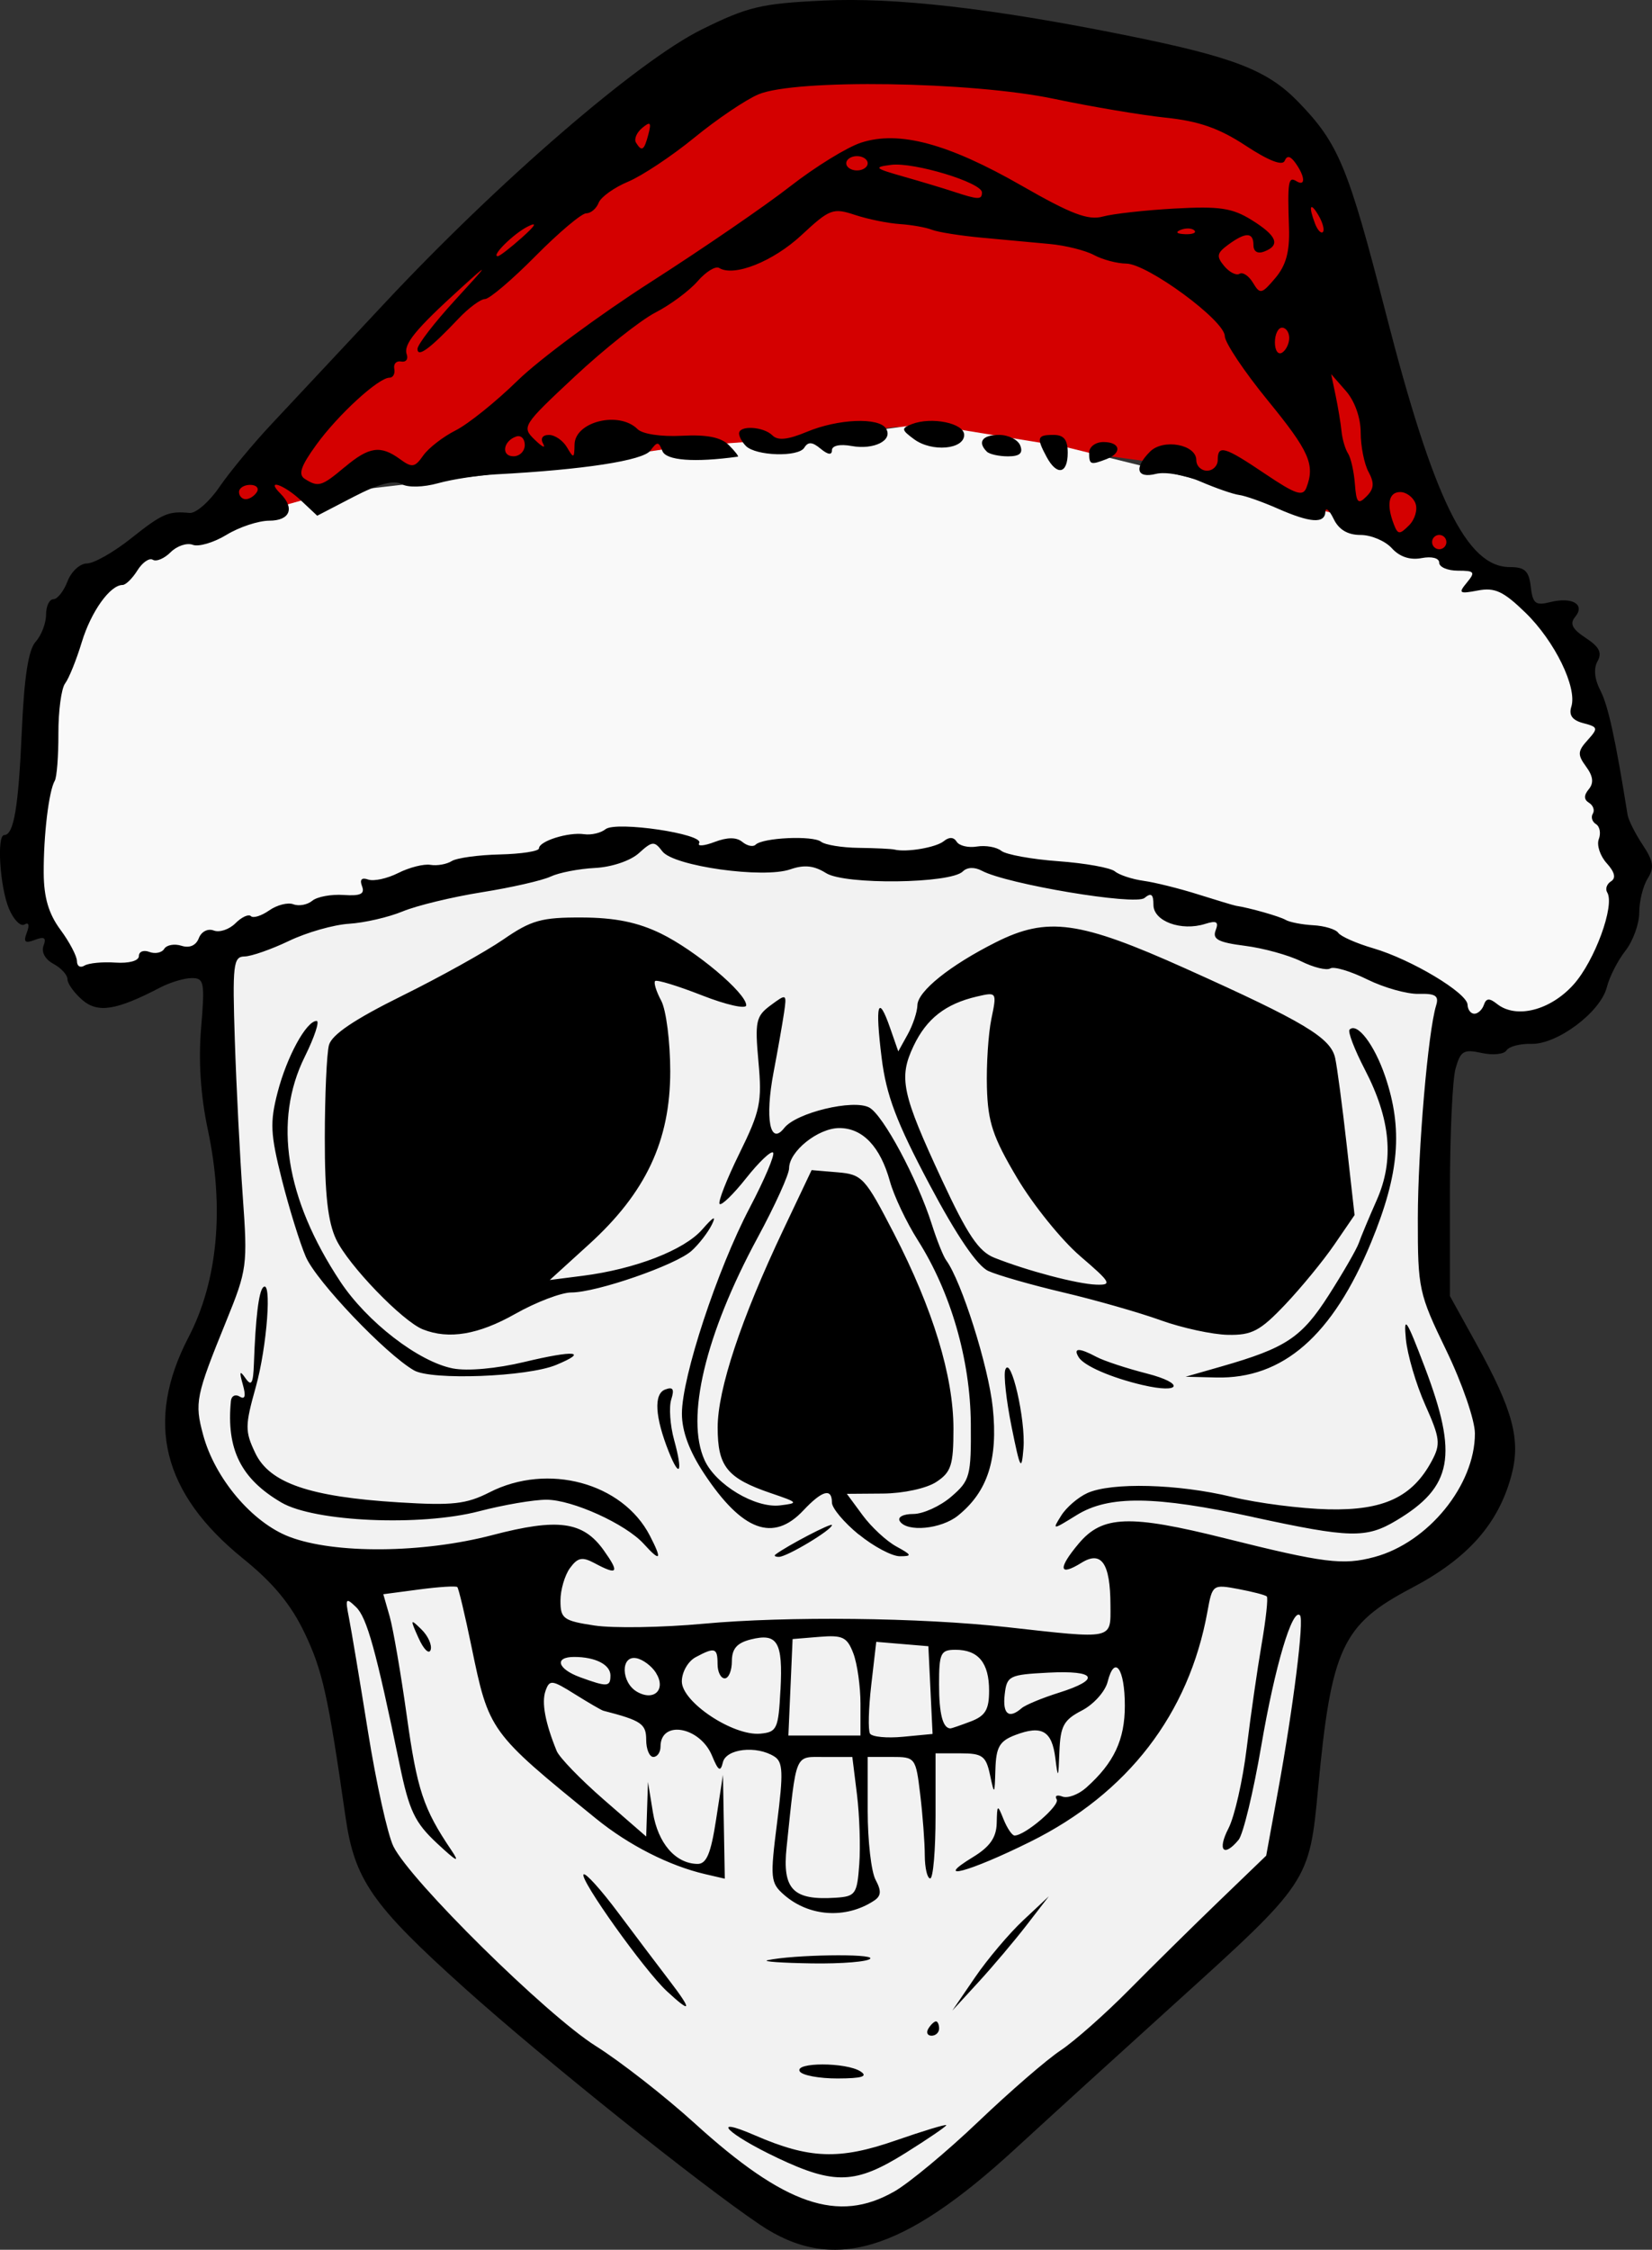 <?xml version="1.0" encoding="UTF-8" standalone="no"?>
<!-- Created with Inkscape (http://www.inkscape.org/) -->

<svg
   width="61.18mm"
   height="83.294mm"
   viewBox="0 0 61.18 83.294"
   version="1.1"
   id="svg35343"
   xml:space="preserve"
   inkscape:version="1.2 (dc2aedaf03, 2022-05-15)"
   sodipodi:docname="Skull in Santa hat.svg"
   xmlns:inkscape="http://www.inkscape.org/namespaces/inkscape"
   xmlns:sodipodi="http://sodipodi.sourceforge.net/DTD/sodipodi-0.dtd"
   xmlns="http://www.w3.org/2000/svg"
   xmlns:svg="http://www.w3.org/2000/svg"
   xmlns:rdf="http://www.w3.org/1999/02/22-rdf-syntax-ns#"
   xmlns:cc="http://creativecommons.org/ns#"
   xmlns:dc="http://purl.org/dc/elements/1.1/"><rect x="0" y="0" width="61.18" height="83.294" fill="#333333" stroke="none"/><title
     id="title36111">Skull in Santa hat</title><sodipodi:namedview
     id="namedview35345"
     pagecolor="#ffffff"
     bordercolor="#666666"
     borderopacity="1.0"
     inkscape:showpageshadow="2"
     inkscape:pageopacity="0.0"
     inkscape:pagecheckerboard="0"
     inkscape:deskcolor="#d1d1d1"
     inkscape:document-units="mm"
     showgrid="false"
     inkscape:zoom="1.5540918"
     inkscape:cx="306.93168"
     inkscape:cy="92.015158"
     inkscape:window-width="1920"
     inkscape:window-height="1009"
     inkscape:window-x="1912"
     inkscape:window-y="-8"
     inkscape:window-maximized="1"
     inkscape:current-layer="layer1" /><defs
     id="defs35340" /><g
     inkscape:label="Lager 1"
     inkscape:groupmode="layer"
     id="layer1"
     transform="translate(-108.742,-93.742)"><path
       style="fill:#d40000;stroke:none;stroke-width:0.265px;stroke-linecap:butt;stroke-linejoin:miter;stroke-opacity:1"
       d="m 116.653,113.161 c 0.542,-0.06 6.32,-1.746 6.681,-1.866 0.361,-0.12 12.4,-1.083 12.4,-1.083 l 6.2,-0.662 10.534,1.445 c 0,0 11.437,3.913 10.774,3.551 -0.662,-0.361 -3.852,-9.751 -4.093,-10.172 -0.241,-0.421 -1.625,-5.237 -1.625,-5.237 l -15.289,-4.334 -11.136,3.311 -10.473,10.353 -3.672,3.732 z"
       id="path36101" /><path
       style="fill:#f9f9f9;stroke:none;stroke-width:0.265px;stroke-linecap:butt;stroke-linejoin:miter;stroke-opacity:1"
       d="m 110.814,116.713 c 0.301,-0.241 3.792,-2.949 3.792,-2.949 l 6.2,-1.746 6.2,-0.722 7.043,-1.023 5.839,-0.421 3.07,-0.421 5.177,0.843 10.955,2.709 5.658,2.408 2.348,3.01 c 0,0 2.408,7.343 2.287,7.765 -0.12,0.421 -1.926,4.755 -1.926,4.755 l -4.996,1.264 -0.06,-1.565 -12.58,-4.334 c 0,0 -4.635,-0.843 -5.478,-0.782 -0.843,0.06 -5.478,0.241 -5.478,0.241 l -7.103,-1.083 c 0,0 -12.279,3.792 -13.062,3.852 -0.782,0.06 -6.802,1.685 -6.802,1.685 l -2.347,-3.612 z"
       id="path36103" /><path
       style="fill:#f2f2f2;stroke:none;stroke-width:0.265px;stroke-linecap:butt;stroke-linejoin:miter;stroke-opacity:1"
       d="m 116.532,129.173 14.506,-4.213 h 2.167 l 3.19,0.662 6.621,0.181 1.685,-0.241 7.103,1.324 8.367,2.648 c 0,0 2.287,1.204 2.287,1.445 0,0.241 -0.602,10.293 -0.602,10.293 l 2.348,5.839 c 0,0 -0.662,3.25 -0.903,3.25 -0.241,0 -5.417,3.13 -5.417,3.13 l -1.445,9.992 -13.844,12.159 c 0,0 -4.755,0.843 -4.936,0.421 -0.181,-0.421 -14.988,-13.122 -14.988,-13.122 l -2.047,-10.112 -5.417,-5.237 0.482,-3.13 1.685,-4.213 z"
       id="path36105" /><path
       style="fill:#000000;stroke-width:0.265"
       d="m 136.884,176.106 c -2.233,-1.503 -8.005,-6.124 -10.931,-8.752 -3.436,-3.086 -4.08,-4.013 -4.416,-6.347 -0.646,-4.501 -0.851,-5.419 -1.517,-6.812 -0.504,-1.053 -1.161,-1.848 -2.269,-2.743 -3.001,-2.425 -3.655,-5.074 -2.025,-8.206 1.079,-2.073 1.33,-4.774 0.715,-7.668 -0.269,-1.264 -0.354,-2.545 -0.252,-3.77 0.143,-1.7 0.114,-1.856 -0.346,-1.854 -0.276,7.9e-4 -0.802,0.158 -1.169,0.35 -1.625,0.848 -2.311,0.957 -2.887,0.457 -0.301,-0.261 -0.547,-0.605 -0.547,-0.765 0,-0.16 -0.234,-0.415 -0.519,-0.568 -0.308,-0.165 -0.457,-0.439 -0.367,-0.674 0.113,-0.293 0.03,-0.349 -0.32,-0.215 -0.37,0.142 -0.434,0.083 -0.297,-0.275 0.104,-0.272 0.069,-0.391 -0.087,-0.295 -0.144,0.089 -0.403,-0.173 -0.576,-0.582 -0.335,-0.794 -0.46,-2.727 -0.177,-2.728 0.355,-7.9e-4 0.528,-1.016 0.651,-3.826 0.089,-2.025 0.244,-3.033 0.513,-3.33 0.212,-0.234 0.386,-0.685 0.386,-1.001 0,-0.316 0.122,-0.574 0.271,-0.574 0.149,0 0.384,-0.298 0.523,-0.661 0.138,-0.364 0.463,-0.663 0.721,-0.664 0.258,-0.001 0.992,-0.418 1.631,-0.926 1.162,-0.924 1.382,-1.019 2.17,-0.944 0.232,0.022 0.729,-0.411 1.106,-0.962 0.376,-0.551 1.242,-1.596 1.924,-2.323 0.682,-0.727 2.566,-2.739 4.186,-4.473 4.212,-4.505 9.382,-8.969 11.744,-10.138 1.706,-0.845 2.204,-0.964 4.498,-1.073 2.653,-0.127 6.234,0.281 11.167,1.274 4.033,0.811 5.286,1.293 6.435,2.478 1.493,1.539 1.847,2.394 3.243,7.83 1.77,6.893 2.992,9.392 4.594,9.392 0.554,0 0.704,0.142 0.772,0.728 0.071,0.621 0.176,0.705 0.713,0.57 0.821,-0.206 1.315,0.082 0.932,0.544 -0.211,0.254 -0.112,0.451 0.391,0.781 0.501,0.328 0.613,0.549 0.436,0.864 -0.151,0.27 -0.112,0.664 0.108,1.088 0.286,0.552 0.556,1.788 1.005,4.596 0.031,0.194 0.281,0.692 0.556,1.107 0.405,0.61 0.441,0.849 0.188,1.253 -0.172,0.275 -0.312,0.842 -0.312,1.261 0,0.419 -0.231,1.055 -0.513,1.414 -0.282,0.359 -0.591,0.965 -0.687,1.347 -0.231,0.921 -1.838,2.126 -2.798,2.099 -0.415,-0.012 -0.828,0.097 -0.917,0.241 -0.089,0.144 -0.504,0.187 -0.921,0.096 -0.667,-0.147 -0.784,-0.077 -0.967,0.58 -0.115,0.411 -0.208,2.473 -0.208,4.583 v 3.836 l 0.975,1.763 c 1.367,2.474 1.657,3.562 1.3,4.887 -0.483,1.792 -1.616,3.068 -3.695,4.161 -2.567,1.349 -2.972,2.215 -3.46,7.401 -0.327,3.478 -0.329,3.481 -5.326,7.999 -1.921,1.737 -4.577,4.154 -5.903,5.373 -4.174,3.835 -6.763,4.602 -9.445,2.797 z m 4.968,-1.221 c 0.554,-0.316 1.96,-1.484 3.124,-2.595 1.164,-1.111 2.533,-2.296 3.043,-2.634 0.509,-0.338 1.647,-1.343 2.528,-2.234 0.881,-0.891 2.386,-2.375 3.344,-3.298 l 1.743,-1.679 0.435,-2.38 c 0.572,-3.126 0.976,-6.358 0.816,-6.519 -0.284,-0.284 -0.931,1.896 -1.433,4.832 -0.293,1.711 -0.671,3.277 -0.84,3.481 -0.552,0.665 -0.796,0.391 -0.376,-0.422 0.226,-0.436 0.53,-1.776 0.676,-2.977 0.146,-1.201 0.396,-2.934 0.554,-3.85 0.158,-0.917 0.244,-1.71 0.19,-1.762 -0.054,-0.053 -0.529,-0.176 -1.056,-0.275 -0.945,-0.177 -0.961,-0.165 -1.142,0.836 -0.686,3.792 -2.951,6.733 -6.567,8.524 -2.273,1.126 -3.63,1.488 -2.114,0.564 0.625,-0.381 0.864,-0.724 0.877,-1.256 0.016,-0.702 0.026,-0.707 0.256,-0.136 0.132,0.327 0.314,0.595 0.405,0.595 0.392,0 1.696,-1.12 1.56,-1.34 -0.082,-0.133 0.013,-0.179 0.211,-0.103 0.198,0.076 0.598,-0.074 0.888,-0.334 1.023,-0.913 1.425,-1.768 1.425,-3.029 0,-1.38 -0.38,-1.909 -0.637,-0.886 -0.09,0.36 -0.52,0.839 -0.954,1.063 -0.674,0.348 -0.796,0.573 -0.832,1.526 -0.038,0.999 -0.054,1.025 -0.15,0.243 -0.126,-1.018 -0.499,-1.236 -1.482,-0.862 -0.584,0.222 -0.713,0.442 -0.738,1.268 -0.03,0.964 -0.037,0.971 -0.201,0.205 -0.149,-0.698 -0.281,-0.794 -1.093,-0.794 h -0.923 v 2.316 c 0,1.274 -0.089,2.315 -0.198,2.315 -0.109,-2.2e-4 -0.199,-0.387 -0.201,-0.86 -0.001,-0.473 -0.077,-1.485 -0.169,-2.249 -0.164,-1.367 -0.181,-1.389 -1.056,-1.389 h -0.889 v 2.002 c 0,1.101 0.131,2.247 0.292,2.547 0.224,0.419 0.209,0.6 -0.066,0.779 -1.045,0.681 -2.407,0.586 -3.333,-0.231 -0.494,-0.436 -0.51,-0.608 -0.248,-2.669 0.235,-1.846 0.218,-2.242 -0.101,-2.443 -0.66,-0.418 -1.787,-0.291 -1.907,0.214 -0.088,0.37 -0.169,0.321 -0.401,-0.242 -0.446,-1.081 -1.909,-1.339 -1.909,-0.338 0,0.21 -0.119,0.381 -0.265,0.381 -0.146,0 -0.265,-0.285 -0.265,-0.633 0,-0.593 -0.179,-0.715 -1.587,-1.078 -0.073,-0.019 -0.548,-0.295 -1.056,-0.613 -0.853,-0.534 -0.936,-0.544 -1.086,-0.12 -0.151,0.429 -0.012,1.177 0.414,2.223 0.099,0.242 0.885,1.054 1.747,1.804 l 1.568,1.364 0.033,-1.01 0.033,-1.01 0.183,1.126 c 0.186,1.142 0.833,1.892 1.646,1.908 0.338,0.006 0.499,-0.376 0.694,-1.645 l 0.254,-1.654 0.034,1.923 0.034,1.923 -0.728,-0.169 c -1.329,-0.309 -2.83,-1.072 -4.035,-2.051 -3.961,-3.217 -3.969,-3.228 -4.622,-6.391 -0.238,-1.155 -0.473,-2.138 -0.521,-2.186 -0.048,-0.048 -0.684,-0.008 -1.414,0.089 l -1.327,0.176 0.235,0.819 c 0.129,0.45 0.415,2.11 0.635,3.688 0.381,2.73 0.614,3.436 1.642,4.957 0.342,0.506 0.219,0.449 -0.522,-0.242 -0.824,-0.769 -1.031,-1.204 -1.384,-2.91 -0.877,-4.24 -1.212,-5.45 -1.617,-5.838 -0.379,-0.364 -0.404,-0.326 -0.262,0.392 0.086,0.437 0.405,2.342 0.708,4.233 0.303,1.892 0.725,3.797 0.938,4.233 0.616,1.262 5.671,6.248 7.497,7.396 0.915,0.575 2.565,1.864 3.666,2.864 3.336,3.03 5.311,3.706 7.378,2.526 z m -4.319,-1.251 c -1.85,-0.875 -2.557,-1.583 -0.834,-0.835 2.016,0.875 3.127,0.916 5.207,0.193 1.034,-0.359 1.879,-0.615 1.879,-0.568 0,0.047 -0.681,0.511 -1.513,1.032 -1.842,1.152 -2.62,1.181 -4.739,0.179 z m 0.828,-3.201 c -0.213,-0.344 1.717,-0.344 2.249,0 0.287,0.186 0.055,0.258 -0.844,0.261 -0.683,0.002 -1.315,-0.115 -1.405,-0.261 z m 4.763,-1.587 c 0.09,-0.146 0.216,-0.265 0.28,-0.265 0.064,0 0.117,0.119 0.117,0.265 0,0.146 -0.126,0.265 -0.28,0.265 -0.154,0 -0.207,-0.119 -0.117,-0.265 z m -9.692,-1.389 c -0.834,-0.775 -3.242,-4.154 -3.078,-4.318 0.07,-0.07 0.641,0.561 1.269,1.401 0.628,0.84 1.484,1.975 1.902,2.52 0.865,1.13 0.835,1.259 -0.093,0.397 z m 11.416,-0.502 c 0.461,-0.676 1.266,-1.628 1.788,-2.117 l 0.949,-0.888 -0.817,1.058 c -0.449,0.582 -1.254,1.535 -1.788,2.117 l -0.971,1.058 z m -7.678,-0.639 c 0.934,-0.205 3.921,-0.253 3.803,-0.061 -0.071,0.115 -1.045,0.196 -2.165,0.179 -1.119,-0.017 -1.856,-0.07 -1.638,-0.118 z m -12.927,-11.926 c -0.318,-0.709 -0.311,-0.73 0.107,-0.321 0.246,0.24 0.398,0.581 0.34,0.758 -0.059,0.176 -0.26,-0.02 -0.446,-0.437 z m 16.321,8.371 c 0.048,-0.655 0.009,-1.816 -0.085,-2.58 l -0.172,-1.389 h -1.023 c -1.13,0 -1.037,-0.219 -1.411,3.34 -0.164,1.56 0.236,1.973 1.811,1.871 0.742,-0.048 0.799,-0.128 0.88,-1.242 z m 2.637,-6.445 -0.078,-1.625 -0.965,-0.081 -0.965,-0.081 -0.184,1.588 c -0.101,0.873 -0.123,1.687 -0.047,1.809 0.075,0.122 0.627,0.175 1.227,0.117 l 1.09,-0.104 z m -5.554,-0.01 c 0.092,-1.774 -0.109,-2.114 -1.101,-1.866 -0.513,0.129 -0.7,0.345 -0.7,0.808 0,0.348 -0.119,0.633 -0.265,0.633 -0.146,0 -0.265,-0.238 -0.265,-0.529 0,-0.605 -0.1,-0.636 -0.811,-0.255 -0.284,0.152 -0.512,0.552 -0.512,0.899 0,0.764 1.903,2.027 2.91,1.932 0.613,-0.058 0.667,-0.176 0.742,-1.622 z m 2.962,0.519 c 0,-0.645 -0.119,-1.486 -0.264,-1.868 -0.23,-0.604 -0.393,-0.684 -1.257,-0.613 l -0.993,0.082 -0.078,1.786 -0.078,1.786 h 1.335 1.335 z m 4.084,0.651 c 0.541,-0.206 0.679,-0.437 0.679,-1.138 0,-1.031 -0.397,-1.515 -1.244,-1.515 -0.551,0 -0.609,0.121 -0.609,1.279 0,1.098 0.139,1.632 0.424,1.632 0.039,0 0.376,-0.116 0.75,-0.258 z m 1.883,-0.49 c 0.138,-0.12 0.757,-0.377 1.376,-0.572 1.58,-0.496 1.398,-0.838 -0.397,-0.744 -1.44,0.075 -1.526,0.118 -1.605,0.807 -0.084,0.728 0.153,0.92 0.626,0.509 z m -13.541,-1.31 c -0.158,-0.251 -0.483,-0.494 -0.722,-0.541 -0.598,-0.118 -0.574,0.907 0.028,1.247 0.633,0.357 1.078,-0.095 0.693,-0.705 z m -1.685,0.102 c 0,-0.405 -0.556,-0.69 -1.345,-0.69 -0.748,0 -0.617,0.445 0.22,0.751 1.005,0.367 1.124,0.361 1.124,-0.061 z m 18.517,-2.608 c -0.006,-1.55 -0.332,-2.028 -1.072,-1.569 -0.842,0.522 -0.885,0.218 -0.102,-0.713 0.876,-1.041 1.878,-1.077 5.411,-0.194 3.675,0.919 4.377,1.007 5.54,0.694 1.992,-0.536 3.72,-2.66 3.72,-4.572 0,-0.491 -0.471,-1.859 -1.058,-3.073 -1.023,-2.115 -1.058,-2.279 -1.056,-4.881 0.002,-2.547 0.378,-6.929 0.679,-7.9 0.109,-0.351 -0.028,-0.441 -0.644,-0.423 -0.43,0.012 -1.289,-0.229 -1.908,-0.535 -0.619,-0.306 -1.236,-0.49 -1.37,-0.407 -0.134,0.083 -0.62,-0.036 -1.081,-0.265 -0.461,-0.228 -1.397,-0.486 -2.08,-0.573 -0.984,-0.125 -1.21,-0.244 -1.084,-0.571 0.123,-0.32 0.036,-0.374 -0.388,-0.24 -0.885,0.281 -1.915,-0.097 -1.915,-0.703 0,-0.398 -0.084,-0.463 -0.333,-0.256 -0.342,0.284 -5.094,-0.512 -6.023,-1.009 -0.269,-0.144 -0.544,-0.134 -0.704,0.026 -0.454,0.454 -4.365,0.501 -5.064,0.062 -0.447,-0.281 -0.808,-0.319 -1.324,-0.14 -1.001,0.349 -4.32,-0.116 -4.738,-0.664 -0.299,-0.392 -0.373,-0.386 -0.871,0.065 -0.311,0.282 -1.009,0.517 -1.627,0.548 -0.595,0.03 -1.334,0.174 -1.642,0.319 -0.308,0.145 -1.453,0.406 -2.544,0.58 -1.091,0.174 -2.413,0.493 -2.936,0.71 -0.524,0.217 -1.417,0.422 -1.984,0.457 -0.568,0.035 -1.568,0.32 -2.223,0.634 -0.655,0.314 -1.397,0.573 -1.65,0.577 -0.415,0.005 -0.449,0.303 -0.357,3.115 0.056,1.71 0.188,4.302 0.293,5.761 0.184,2.56 0.163,2.721 -0.614,4.63 -1.126,2.768 -1.175,3.01 -0.854,4.203 0.435,1.615 1.816,3.249 3.192,3.776 1.672,0.641 4.937,0.614 7.516,-0.061 2.435,-0.638 3.365,-0.511 4.129,0.562 0.596,0.837 0.523,0.938 -0.342,0.475 -0.455,-0.243 -0.621,-0.21 -0.909,0.183 -0.193,0.265 -0.352,0.808 -0.352,1.208 0,0.664 0.109,0.744 1.257,0.918 0.691,0.105 2.507,0.076 4.035,-0.065 3.101,-0.286 8.036,-0.231 11.245,0.126 3.99,0.444 3.837,0.477 3.832,-0.815 z m -17.283,-2.267 c -0.667,-0.738 -2.648,-1.636 -3.606,-1.636 -0.472,0 -1.59,0.191 -2.485,0.425 -2.172,0.569 -6.104,0.396 -7.329,-0.321 -1.5,-0.878 -2.043,-1.97 -1.871,-3.758 0.018,-0.19 0.165,-0.265 0.326,-0.165 0.199,0.123 0.236,-0.02 0.115,-0.447 -0.137,-0.485 -0.114,-0.538 0.1,-0.232 0.218,0.312 0.285,0.198 0.311,-0.529 0.061,-1.702 0.178,-2.672 0.342,-2.836 0.334,-0.334 0.146,2.197 -0.274,3.697 -0.4,1.427 -0.402,1.631 -0.017,2.438 0.531,1.113 2.013,1.622 5.314,1.826 1.995,0.123 2.499,0.067 3.363,-0.373 2.157,-1.1 4.924,-0.352 5.936,1.606 0.466,0.901 0.398,0.993 -0.225,0.305 z m 4.873,0.396 c 0.421,-0.322 2.095,-1.196 2.095,-1.093 0,0.177 -1.665,1.176 -1.962,1.177 -0.133,5.3e-4 -0.193,-0.037 -0.132,-0.084 z m 3.087,-0.744 c -0.546,-0.446 -0.992,-0.978 -0.992,-1.182 0,-0.551 -0.361,-0.452 -1.058,0.29 -1.119,1.191 -2.266,0.765 -3.676,-1.364 -0.548,-0.828 -0.822,-1.567 -0.822,-2.221 0,-1.36 1.309,-5.333 2.511,-7.62 0.551,-1.049 0.941,-1.969 0.865,-2.044 -0.075,-0.075 -0.523,0.35 -0.995,0.946 -0.472,0.596 -0.914,1.026 -0.984,0.957 -0.069,-0.069 0.26,-0.91 0.731,-1.868 0.773,-1.571 0.843,-1.903 0.707,-3.392 -0.136,-1.5 -0.095,-1.691 0.451,-2.095 0.589,-0.436 0.599,-0.431 0.498,0.265 -0.057,0.39 -0.232,1.388 -0.39,2.218 -0.326,1.713 -0.131,2.733 0.394,2.061 0.442,-0.567 2.556,-1.077 3.149,-0.76 0.516,0.276 1.787,2.65 2.321,4.334 0.184,0.582 0.423,1.177 0.53,1.323 0.567,0.772 1.565,3.926 1.724,5.452 0.2,1.913 -0.187,3.113 -1.289,4.001 -0.622,0.502 -1.896,0.622 -2.154,0.204 -0.092,-0.149 0.125,-0.265 0.499,-0.265 0.364,0 0.996,-0.288 1.405,-0.639 0.699,-0.602 0.741,-0.759 0.726,-2.712 -0.019,-2.361 -0.741,-4.859 -1.963,-6.785 -0.42,-0.662 -0.885,-1.643 -1.033,-2.18 -0.355,-1.284 -1.008,-1.972 -1.873,-1.972 -0.787,0 -1.861,0.861 -1.861,1.491 0,0.227 -0.525,1.383 -1.167,2.569 -1.936,3.578 -2.674,6.676 -1.962,8.237 0.413,0.907 1.877,1.784 2.793,1.673 0.698,-0.084 0.682,-0.106 -0.325,-0.448 -1.632,-0.555 -1.984,-0.987 -1.984,-2.435 0,-1.415 0.868,-4.029 2.436,-7.332 l 1.043,-2.198 0.961,0.081 c 0.913,0.077 1.016,0.189 2.085,2.258 1.45,2.809 2.207,5.291 2.207,7.237 0,1.35 -0.084,1.608 -0.638,1.971 -0.361,0.236 -1.218,0.422 -1.974,0.428 l -1.336,0.01 0.585,0.793 c 0.321,0.436 0.882,0.956 1.246,1.155 0.581,0.318 0.597,0.362 0.132,0.363 -0.291,10e-4 -0.976,-0.363 -1.521,-0.809 z m 14.618,-0.644 c -3.649,-0.792 -5.354,-0.812 -6.543,-0.077 -0.911,0.563 -0.915,0.563 -0.575,0.019 0.188,-0.301 0.622,-0.675 0.964,-0.831 0.894,-0.407 3.365,-0.342 5.36,0.142 0.946,0.229 2.553,0.436 3.572,0.459 2.046,0.046 3.11,-0.453 3.829,-1.796 0.332,-0.621 0.307,-0.834 -0.246,-2.073 -0.339,-0.76 -0.661,-1.857 -0.716,-2.439 -0.085,-0.899 0.02,-0.743 0.699,1.044 1.245,3.276 1.031,4.433 -1.053,5.678 -1.117,0.667 -1.707,0.653 -5.292,-0.124 z m -21.653,-2.421 c -0.511,-1.284 -0.562,-2.138 -0.136,-2.302 0.293,-0.112 0.351,-0.019 0.228,0.368 -0.09,0.285 -0.042,0.962 0.108,1.505 0.329,1.19 0.207,1.451 -0.2,0.429 z m 12.697,-0.919 c -0.197,-0.974 -0.302,-1.926 -0.234,-2.117 0.202,-0.565 0.761,1.856 0.673,2.913 -0.072,0.868 -0.12,0.781 -0.439,-0.796 z m 4.856,-1.548 c -1.168,-0.274 -2.174,-0.711 -2.371,-1.03 -0.218,-0.353 0.013,-0.358 0.655,-0.015 0.274,0.147 1.117,0.425 1.873,0.618 1.414,0.362 1.267,0.76 -0.157,0.426 z m -26.988,-0.545 c -1.046,-0.601 -3.617,-3.299 -4.007,-4.206 -0.219,-0.509 -0.619,-1.798 -0.888,-2.864 -0.423,-1.676 -0.444,-2.111 -0.157,-3.22 0.344,-1.328 1.065,-2.647 1.445,-2.647 0.12,0 -0.078,0.598 -0.44,1.329 -1.171,2.367 -0.715,5.252 1.317,8.32 0.99,1.495 2.9,2.968 4.168,3.216 0.538,0.105 1.618,0.008 2.644,-0.238 1.872,-0.448 2.406,-0.398 1.179,0.11 -1.066,0.441 -4.608,0.576 -5.262,0.2 z m 29.898,-0.143 c 2.4,-0.688 2.972,-1.068 3.979,-2.642 0.532,-0.832 1.033,-1.7 1.113,-1.93 0.08,-0.23 0.379,-0.946 0.665,-1.591 0.653,-1.477 0.516,-2.987 -0.44,-4.83 -0.385,-0.741 -0.64,-1.408 -0.567,-1.48 0.28,-0.28 0.918,0.556 1.317,1.726 0.666,1.956 0.528,3.611 -0.516,6.144 -1.426,3.461 -3.269,5.07 -5.741,5.01 l -1.133,-0.028 z m -29.566,-1.373 c -0.76,-0.301 -2.761,-2.375 -3.215,-3.333 -0.308,-0.65 -0.422,-1.673 -0.42,-3.763 0.002,-1.579 0.071,-3.123 0.154,-3.431 0.104,-0.387 0.943,-0.952 2.708,-1.825 1.407,-0.695 3.094,-1.634 3.749,-2.085 1.037,-0.715 1.413,-0.82 2.91,-0.814 1.224,0.005 2.066,0.176 2.922,0.592 1.286,0.626 3.164,2.204 3.164,2.658 0,0.151 -0.735,-0.013 -1.633,-0.365 -0.898,-0.352 -1.682,-0.592 -1.741,-0.532 -0.059,0.059 0.042,0.386 0.225,0.726 0.183,0.34 0.334,1.515 0.335,2.612 0.002,2.568 -0.901,4.494 -3.006,6.407 l -1.455,1.323 1.216,-0.155 c 1.946,-0.248 3.762,-0.951 4.43,-1.716 0.417,-0.478 0.533,-0.536 0.355,-0.177 -0.145,0.293 -0.483,0.729 -0.751,0.969 -0.589,0.528 -3.514,1.541 -4.452,1.541 -0.371,0 -1.307,0.357 -2.08,0.794 -1.362,0.769 -2.456,0.953 -3.413,0.574 z m 27.317,-0.341 c -0.8,-0.287 -2.421,-0.75 -3.602,-1.028 -1.181,-0.278 -2.431,-0.636 -2.778,-0.795 -0.412,-0.189 -1.17,-1.303 -2.182,-3.21 -1.222,-2.304 -1.596,-3.293 -1.768,-4.679 -0.247,-1.991 -0.134,-2.393 0.312,-1.112 l 0.304,0.872 0.349,-0.63 c 0.192,-0.347 0.354,-0.833 0.359,-1.08 0.011,-0.517 1.206,-1.476 2.903,-2.329 1.913,-0.961 3.093,-0.798 7.033,0.973 4.393,1.974 5.371,2.56 5.536,3.313 0.073,0.335 0.265,1.78 0.426,3.211 l 0.292,2.602 -0.748,1.092 c -0.411,0.601 -1.234,1.602 -1.827,2.227 -0.925,0.973 -1.227,1.132 -2.117,1.115 -0.571,-0.011 -1.692,-0.254 -2.493,-0.541 z m -2.977,-2.373 c -0.692,-0.593 -1.742,-1.894 -2.335,-2.891 -0.899,-1.513 -1.084,-2.067 -1.119,-3.352 -0.023,-0.847 0.051,-1.99 0.165,-2.54 0.206,-0.994 0.202,-0.999 -0.534,-0.828 -1.163,0.27 -1.867,0.82 -2.347,1.83 -0.561,1.182 -0.438,1.758 1.052,4.964 0.942,2.026 1.36,2.647 1.936,2.876 1.211,0.482 3.072,0.974 3.777,0.997 0.601,0.02 0.546,-0.077 -0.596,-1.056 z m 14.951,-9.304 c 0.084,-0.248 0.204,-0.256 0.485,-0.033 0.706,0.563 1.972,0.243 2.834,-0.716 0.787,-0.876 1.54,-2.939 1.247,-3.413 -0.079,-0.128 -0.015,-0.312 0.142,-0.41 0.191,-0.118 0.138,-0.341 -0.16,-0.67 -0.245,-0.271 -0.377,-0.672 -0.293,-0.891 0.084,-0.219 0.037,-0.47 -0.105,-0.557 -0.142,-0.087 -0.194,-0.262 -0.116,-0.387 0.077,-0.125 0.014,-0.306 -0.141,-0.402 -0.194,-0.12 -0.197,-0.276 -0.009,-0.503 0.191,-0.23 0.162,-0.481 -0.099,-0.836 -0.323,-0.441 -0.316,-0.57 0.056,-0.982 0.398,-0.441 0.387,-0.485 -0.16,-0.628 -0.406,-0.106 -0.543,-0.294 -0.444,-0.607 0.226,-0.711 -0.613,-2.43 -1.702,-3.487 -0.813,-0.789 -1.131,-0.937 -1.76,-0.817 -0.691,0.131 -0.732,0.102 -0.405,-0.294 0.322,-0.39 0.285,-0.44 -0.331,-0.44 -0.382,0 -0.694,-0.133 -0.694,-0.295 0,-0.172 -0.274,-0.243 -0.655,-0.17 -0.424,0.081 -0.811,-0.048 -1.099,-0.366 -0.244,-0.27 -0.765,-0.491 -1.157,-0.491 -0.477,0 -0.807,-0.196 -0.999,-0.595 -0.158,-0.327 -0.295,-0.446 -0.305,-0.265 -0.024,0.451 -0.555,0.415 -1.772,-0.12 -0.563,-0.248 -1.203,-0.474 -1.421,-0.501 -0.218,-0.028 -0.86,-0.25 -1.427,-0.494 -0.568,-0.245 -1.309,-0.374 -1.654,-0.287 -0.719,0.18 -0.825,-0.219 -0.219,-0.825 0.489,-0.489 1.712,-0.264 1.712,0.315 0,0.215 0.179,0.392 0.397,0.392 0.218,0 0.397,-0.179 0.397,-0.397 0,-0.575 0.247,-0.503 1.765,0.52 1.12,0.754 1.389,0.844 1.518,0.508 0.328,-0.855 0.11,-1.348 -1.431,-3.234 -0.873,-1.068 -1.589,-2.14 -1.591,-2.381 -0.005,-0.577 -2.864,-2.678 -3.652,-2.684 -0.337,-0.003 -0.873,-0.145 -1.191,-0.316 -0.318,-0.171 -1.054,-0.355 -1.636,-0.409 -0.582,-0.054 -1.713,-0.158 -2.514,-0.233 -0.8,-0.074 -1.634,-0.206 -1.852,-0.294 -0.218,-0.087 -0.754,-0.182 -1.191,-0.211 -0.437,-0.029 -1.184,-0.181 -1.66,-0.339 -0.813,-0.269 -0.936,-0.223 -1.984,0.752 -1.048,0.974 -2.498,1.551 -3.045,1.212 -0.133,-0.082 -0.493,0.139 -0.799,0.492 -0.307,0.353 -1.009,0.874 -1.561,1.158 -0.552,0.284 -1.897,1.35 -2.988,2.369 -1.938,1.81 -1.973,1.864 -1.484,2.339 0.275,0.267 0.417,0.337 0.315,0.155 -0.112,-0.2 -0.028,-0.331 0.214,-0.331 0.22,0 0.521,0.208 0.669,0.463 0.244,0.418 0.27,0.408 0.278,-0.104 0.012,-0.855 1.65,-1.257 2.334,-0.573 0.182,0.182 0.875,0.286 1.64,0.245 0.926,-0.049 1.45,0.055 1.741,0.346 0.229,0.229 0.378,0.422 0.331,0.428 -1.607,0.222 -2.657,0.144 -2.793,-0.21 -0.137,-0.356 -0.191,-0.358 -0.444,-0.015 -0.272,0.368 -2.477,0.708 -5.712,0.879 -0.655,0.035 -1.619,0.182 -2.142,0.327 -0.557,0.155 -1.123,0.168 -1.365,0.033 -0.282,-0.158 -0.847,-0.007 -1.767,0.47 l -1.353,0.702 -0.607,-0.57 c -0.625,-0.587 -1.325,-0.82 -0.758,-0.252 0.545,0.545 0.358,1.005 -0.41,1.006 -0.4,5.3e-4 -1.113,0.236 -1.583,0.523 -0.47,0.287 -1.033,0.453 -1.25,0.37 -0.217,-0.083 -0.586,0.04 -0.82,0.274 -0.234,0.234 -0.531,0.36 -0.66,0.28 -0.129,-0.08 -0.386,0.098 -0.571,0.394 -0.185,0.297 -0.432,0.539 -0.549,0.539 -0.463,0 -1.168,0.987 -1.511,2.117 -0.199,0.655 -0.476,1.342 -0.617,1.528 -0.14,0.185 -0.252,1.019 -0.249,1.852 0.003,0.833 -0.058,1.622 -0.135,1.753 -0.219,0.373 -0.417,2.021 -0.409,3.415 0.005,0.906 0.183,1.51 0.619,2.099 0.337,0.455 0.612,0.979 0.612,1.164 0,0.185 0.124,0.259 0.277,0.165 0.152,-0.094 0.668,-0.145 1.147,-0.112 0.508,0.034 0.87,-0.067 0.87,-0.243 0,-0.166 0.175,-0.234 0.388,-0.152 0.214,0.082 0.462,0.03 0.551,-0.115 0.09,-0.145 0.377,-0.196 0.639,-0.113 0.298,0.095 0.537,-0.01 0.641,-0.281 0.094,-0.244 0.334,-0.368 0.553,-0.284 0.213,0.082 0.575,-0.039 0.804,-0.269 0.229,-0.229 0.487,-0.348 0.572,-0.263 0.085,0.085 0.391,-0.011 0.679,-0.213 0.289,-0.202 0.691,-0.304 0.895,-0.226 0.203,0.078 0.518,0.019 0.698,-0.13 0.18,-0.15 0.702,-0.246 1.159,-0.215 0.627,0.043 0.795,-0.036 0.685,-0.323 -0.095,-0.247 -0.015,-0.334 0.227,-0.248 0.205,0.073 0.707,-0.037 1.115,-0.243 0.408,-0.206 0.944,-0.342 1.191,-0.301 0.247,0.041 0.601,-0.022 0.787,-0.139 0.186,-0.117 0.99,-0.228 1.786,-0.246 0.796,-0.019 1.447,-0.12 1.447,-0.226 0,-0.267 1.09,-0.609 1.669,-0.524 0.263,0.038 0.621,-0.044 0.794,-0.184 0.386,-0.311 3.677,0.177 3.469,0.514 -0.078,0.126 0.178,0.107 0.568,-0.041 0.479,-0.182 0.814,-0.182 1.032,-0.002 0.178,0.147 0.398,0.193 0.489,0.102 0.262,-0.262 2.124,-0.347 2.425,-0.11 0.149,0.117 0.777,0.22 1.395,0.227 0.618,0.008 1.214,0.036 1.323,0.063 0.444,0.111 1.541,-0.076 1.829,-0.312 0.196,-0.161 0.368,-0.153 0.476,0.022 0.093,0.151 0.431,0.231 0.751,0.178 0.32,-0.052 0.726,0.019 0.901,0.159 0.176,0.14 1.128,0.313 2.116,0.385 0.988,0.072 1.928,0.241 2.09,0.375 0.161,0.134 0.638,0.291 1.059,0.35 0.421,0.058 1.335,0.285 2.03,0.505 0.695,0.219 1.321,0.407 1.39,0.418 0.505,0.076 1.626,0.394 1.844,0.523 0.146,0.086 0.607,0.176 1.025,0.199 0.418,0.023 0.835,0.15 0.926,0.282 0.091,0.132 0.673,0.389 1.292,0.57 1.411,0.412 3.485,1.654 3.496,2.093 0.005,0.182 0.118,0.331 0.251,0.331 0.133,0 0.293,-0.149 0.354,-0.331 z m -16.197,-20.289 c -0.381,-0.711 -0.349,-0.811 0.255,-0.811 0.388,0 0.529,0.176 0.529,0.661 0,0.788 -0.402,0.864 -0.784,0.15 z m 1.578,-0.15 c 0,-0.22 0.235,-0.397 0.529,-0.397 0.631,0 0.702,0.406 0.111,0.633 -0.591,0.227 -0.64,0.209 -0.64,-0.236 z m -12.712,-0.251 c -0.139,-0.138 -0.253,-0.347 -0.253,-0.463 0,-0.31 0.906,-0.258 1.235,0.071 0.201,0.201 0.571,0.162 1.276,-0.132 1.155,-0.482 2.669,-0.545 2.931,-0.121 0.27,0.436 -0.444,0.797 -1.275,0.646 -0.432,-0.079 -0.728,-0.015 -0.728,0.158 0,0.187 -0.148,0.167 -0.417,-0.056 -0.311,-0.258 -0.465,-0.268 -0.607,-0.039 -0.219,0.355 -1.789,0.309 -2.163,-0.064 z m 8.92,0.207 c -0.355,-0.355 -0.161,-0.617 0.457,-0.617 0.348,0 0.702,0.179 0.785,0.397 0.108,0.282 -0.024,0.397 -0.457,0.397 -0.335,0 -0.688,-0.079 -0.785,-0.176 z m -2.69,-0.455 c -0.474,-0.349 -0.483,-0.407 -0.088,-0.56 0.733,-0.284 1.941,-0.037 1.941,0.398 0,0.54 -1.196,0.645 -1.852,0.162 z m 19.712,3.806 c 0,-0.146 -0.119,-0.265 -0.265,-0.265 -0.146,0 -0.265,0.119 -0.265,0.265 0,0.146 0.119,0.265 0.265,0.265 0.146,0 0.265,-0.119 0.265,-0.265 z m -1.146,-1.435 c -0.088,-0.23 -0.343,-0.417 -0.565,-0.417 -0.427,0 -0.518,0.457 -0.237,1.19 0.15,0.39 0.213,0.395 0.565,0.042 0.218,-0.218 0.325,-0.585 0.237,-0.814 z m -1.738,-1.163 c -0.16,-0.298 -0.29,-0.954 -0.29,-1.457 0,-0.546 -0.22,-1.166 -0.547,-1.539 l -0.547,-0.625 0.166,0.794 c 0.091,0.437 0.189,1.032 0.218,1.323 0.029,0.291 0.137,0.662 0.242,0.823 0.104,0.162 0.218,0.668 0.253,1.125 0.054,0.708 0.118,0.776 0.43,0.464 0.28,-0.28 0.298,-0.494 0.076,-0.909 z m -41.169,0.745 c 0.09,-0.146 -0.022,-0.265 -0.249,-0.265 -0.227,0 -0.412,0.119 -0.412,0.265 0,0.146 0.112,0.265 0.249,0.265 0.137,0 0.323,-0.119 0.412,-0.265 z m 3.259,-0.926 c 0.898,-0.755 1.323,-0.816 2.042,-0.291 0.446,0.326 0.549,0.31 0.86,-0.134 0.194,-0.277 0.733,-0.695 1.197,-0.929 0.464,-0.233 1.499,-1.064 2.299,-1.847 0.8,-0.782 3.023,-2.426 4.939,-3.654 1.916,-1.227 4.238,-2.82 5.159,-3.539 0.922,-0.719 2.103,-1.447 2.625,-1.616 1.404,-0.455 3.219,0.033 5.946,1.596 1.832,1.051 2.462,1.29 3.003,1.141 0.377,-0.103 1.578,-0.237 2.669,-0.297 1.654,-0.091 2.127,-0.02 2.844,0.426 0.939,0.584 1.077,0.932 0.463,1.167 -0.242,0.093 -0.397,5.3e-4 -0.397,-0.236 0,-0.487 -0.285,-0.493 -0.932,-0.02 -0.426,0.312 -0.45,0.433 -0.153,0.791 0.193,0.232 0.449,0.362 0.569,0.288 0.12,-0.074 0.345,0.076 0.499,0.334 0.261,0.435 0.32,0.422 0.827,-0.177 0.397,-0.469 0.535,-0.976 0.506,-1.852 -0.058,-1.718 -0.026,-1.919 0.271,-1.736 0.346,0.214 0.332,-0.158 -0.024,-0.661 -0.193,-0.273 -0.32,-0.301 -0.407,-0.091 -0.081,0.197 -0.594,-0.002 -1.441,-0.559 -0.979,-0.645 -1.735,-0.91 -2.963,-1.038 -0.906,-0.095 -2.768,-0.409 -4.136,-0.697 -3.054,-0.644 -9.579,-0.743 -10.949,-0.166 -0.468,0.197 -1.535,0.917 -2.37,1.6 -0.835,0.683 -1.942,1.418 -2.459,1.634 -0.517,0.216 -1.007,0.568 -1.089,0.781 -0.082,0.214 -0.289,0.389 -0.46,0.389 -0.171,0 -1.018,0.714 -1.882,1.587 -0.864,0.873 -1.704,1.587 -1.866,1.587 -0.162,0 -0.605,0.327 -0.984,0.728 -1.051,1.111 -1.516,1.454 -1.516,1.119 0,-0.16 0.622,-0.968 1.381,-1.796 1.289,-1.405 1.304,-1.435 0.216,-0.447 -1.677,1.523 -2.126,2.073 -1.996,2.444 0.063,0.18 -0.03,0.299 -0.206,0.265 -0.177,-0.035 -0.291,0.086 -0.255,0.268 0.036,0.182 -0.044,0.331 -0.178,0.331 -0.408,0 -1.905,1.372 -2.711,2.485 -0.574,0.792 -0.678,1.101 -0.424,1.262 0.5,0.317 0.621,0.282 1.479,-0.44 z m 6.663,-0.816 c 0,-0.23 -0.141,-0.372 -0.314,-0.314 -0.491,0.164 -0.572,0.733 -0.105,0.733 0.23,0 0.419,-0.189 0.419,-0.419 z m 28.31,-3.962 c 0,-0.21 -0.119,-0.381 -0.265,-0.381 -0.146,0 -0.265,0.245 -0.265,0.545 0,0.3 0.119,0.471 0.265,0.381 0.146,-0.09 0.265,-0.335 0.265,-0.545 z m -28.418,-3.714 c 0.513,-0.458 0.585,-0.595 0.218,-0.411 -0.525,0.263 -1.37,1.098 -1.11,1.098 0.068,0 0.469,-0.309 0.892,-0.687 z m 24.906,-0.267 c -0.088,-0.088 -0.316,-0.097 -0.507,-0.021 -0.211,0.085 -0.148,0.147 0.16,0.16 0.279,0.011 0.435,-0.051 0.347,-0.139 z m 4.602,-0.548 c -0.312,-0.536 -0.387,-0.365 -0.132,0.301 0.091,0.236 0.221,0.374 0.289,0.306 0.068,-0.068 -0.002,-0.341 -0.157,-0.607 z m -12.468,-0.858 c 0,-0.365 -2.521,-1.13 -3.365,-1.022 -0.663,0.085 -0.618,0.128 0.454,0.433 0.655,0.186 1.488,0.437 1.852,0.557 0.923,0.305 1.058,0.309 1.058,0.032 z m -4.233,-1.08 c 0,-0.146 -0.179,-0.265 -0.397,-0.265 -0.218,0 -0.397,0.119 -0.397,0.265 0,0.146 0.179,0.265 0.397,0.265 0.218,0 0.397,-0.119 0.397,-0.265 z m -8.121,-1.073 c 0.116,-0.445 0.074,-0.488 -0.231,-0.235 -0.205,0.17 -0.308,0.415 -0.228,0.544 0.216,0.349 0.302,0.291 0.459,-0.31 z"
       id="path36099"
       sodipodi:nodetypes="sssssssscssssssssscssssscscsssssssssssssssssssssssssscssssssssssssscssssssssssssssssscssscssssscsscsscsscssscssssssssscccscscccssssccssssssssssssssssssssscsssssssssssssscsscscssccsssssccsssssccccsssccssssssscsscssccccccsssssssssssssssscssccssssssscssssssssssscsssssssscsccsssssssssscssssssssssscsscscssscssccssssssssssscsssssssssscsssssscsssccsssccssccccssssssssssccssscssssscsssccssssscsscsscssssssscccsssssscssssscscssssssssssssscsssssscsssssssssssssscssssscsssccsssssssscsssssssssssssssccsssscsssssssssscssscsssscccssssssccssscccsssssssssssccsssccccscsscsccsscssssscscscsssscsccsssssssscsssssscscccsssccssccssssssssssssssccssssssssssssssssssssssssssssssssssssssssssssssssscsssssssssssssssssssscssscsscsssssssssssssss" /></g></svg>
